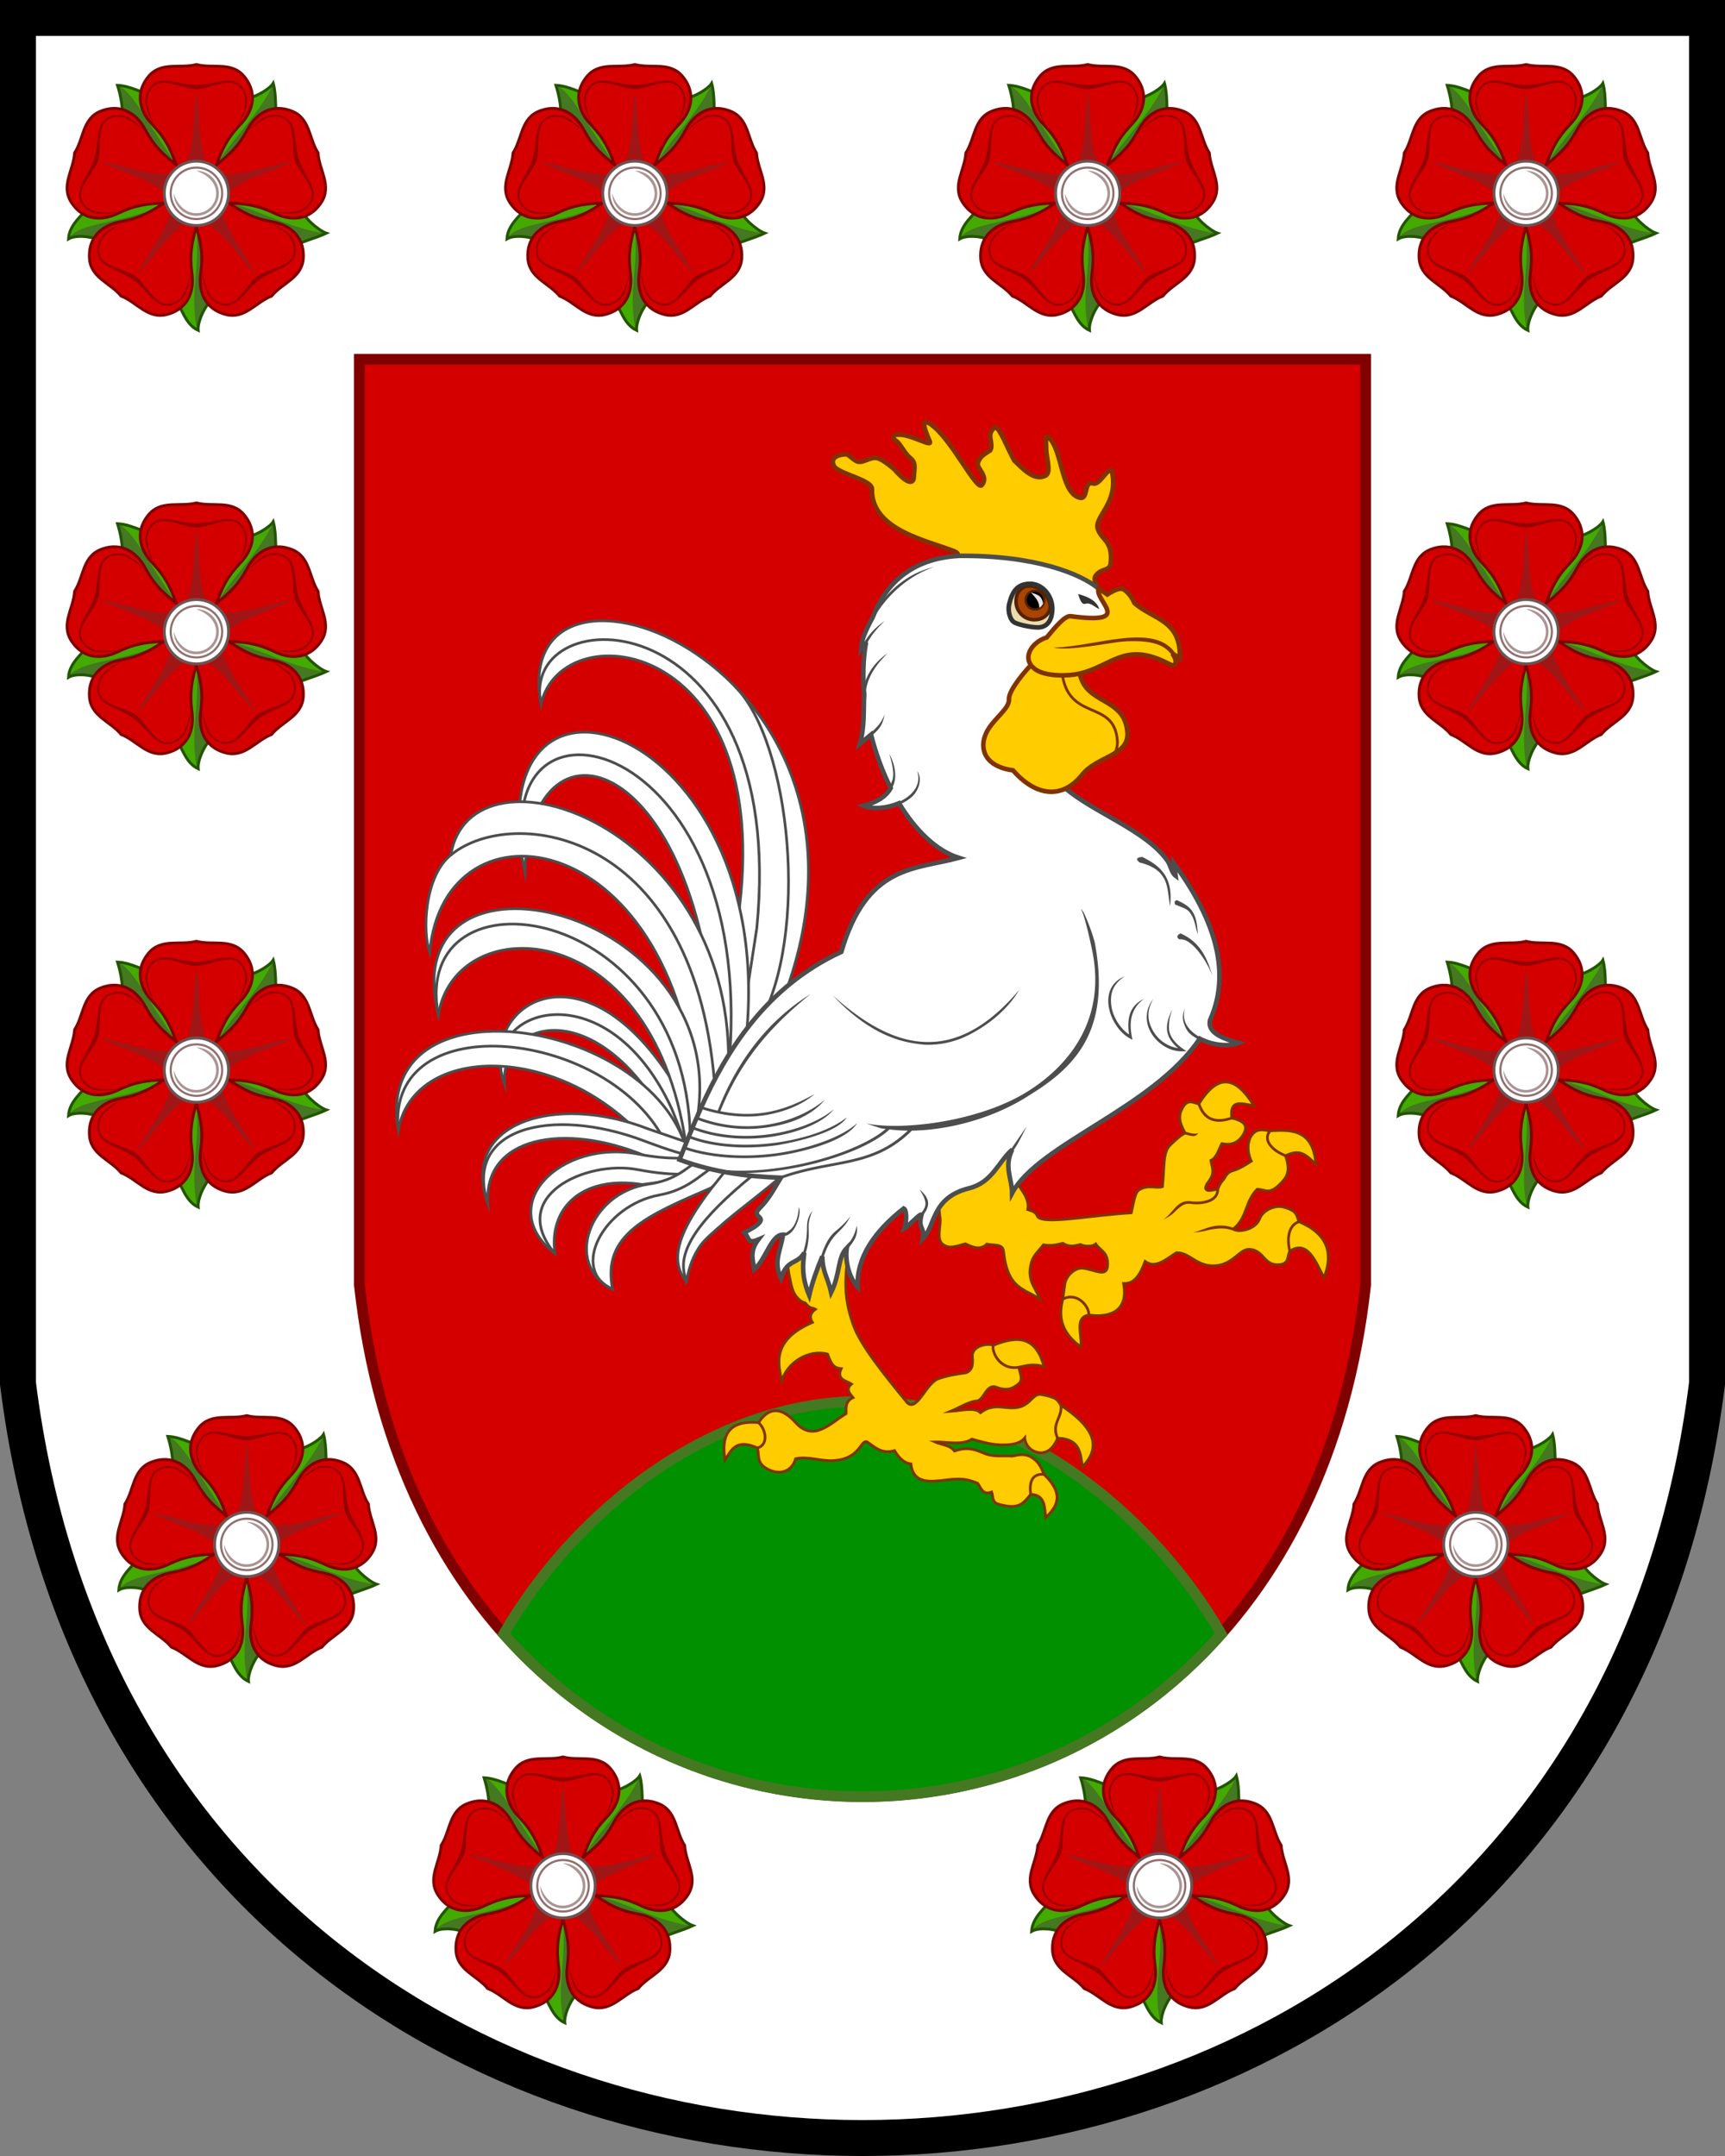 <svg width="240" height="300" viewBox="0 0 480 600" xmlns="http://www.w3.org/2000/svg" xmlns:xlink="http://www.w3.org/1999/xlink"><rect x="0" y="0" width="480" height="600" fill="#808080" stroke="none"/><path d="M475 5v380C440 665 40 665 5 385V5z" fill="#fff" stroke="#000" stroke-width="10"/><path d="M100 100v257.6c20.85 189.8 259.1 189.8 280 0V100z" fill="#d40000" stroke="maroon" stroke-width="3"/><path d="M240 390c-41.74 0-79.98 30.38-99.83 64.76C166.95 484.92 203.47 500 240 500s73.04-15.08 99.83-45.24C319.98 420.38 281.74 390 240 390z" fill="#009000" stroke="#447821" stroke-width="3"/><path d="M282.234 327.635c1.252 2.997 4.461 5.628 3.747 8.994 1.015.402 2.147.372 2.81 2.06 2.14 2.087 14.316-.458 26-1.17.597-2.475.968-5.701 2.203-6.417 2.62-1.52 4.41-.298 6.464-.843.61-5.62.063-9.556 2.138-11.573 1.277-1.237 2.79-2.677 4.145-3.365-1.738-3.289-1.96-4.983-.475-7.361 1.377-2.205 2.87-1.016 4.31-.75 5.335-8.59 10.26-7.81 15.365.515-3.525-.592-6.84-1.89-6.184 3.42 4.077.964 4.621 2.543 2.918 5.033-1.655 2.417-3.813 2.438-5.682 2.087-.909 1.72-1.454 3.987-3.044 4.684.192 1.702 1.133 3.005-.188 5.247-.456.774-1.09 1.19-1.311 2.436.267 1.267 2.162.364 3.373.374.488-1.378 1.074-2.176 1.686-2.81.614-.853.833-1.937 2.623-2.436 1.852-.516 3.432-1.595 5.06-2.623-1.346-2.831-1.085-5.867.332-7.525 1.307-1.53 2.983-1.246 4.54-.91 5.095-.151 12.269-1.294 13.115 9.324-3.23-3.098-4.658-4.198-8.476-2.39 1.567 4.517.295 6.067-1.546 7.916-3.017 3.032-4.017 1.47-6.324 1.405-3.46 3.391-2.644 7.877-6.7 11.1 1.562 1.063 6.326.107 7.431-3 .688-1.932 3.896-3.86 6.576-3.137 4.163 1.124 3.537 2.49 4.356 4.076 8.162 3.484 9.496 8.949 6.933 15.552-2.102-3.707-4.44-10.86-9.556-7.308-.802 1.415.018 3.57-3.1 3.713-4.206.192-3.934-3.887-7.952-4.275-3.007-.29-4.727 4.694-10.425 4.584-4.694-.09-6.372-3.663-9.999-3.647-2.71 1.582-5.712 4.65-8.761 2.436-1.322 3.571-2.93 6.302-5.996 6.137 1.535 8.327-4.622 9.496-9.699 8.762-3.983.81-1.845 5.1-2.155 8.904-5.758-4.144-6.251-8.665-5.059-13.304l.562-4.122c.313-2.295 2.71-4.715 4.984-4.497 3.25.312 6.727 2.756 6.933-.75.22-3.757-2.108-4.118-3.297-5.996-.902.83-3.158.715-4.278.154-1.547.41-3.097.802-4.904-.341-1.767.458-3.39.794-5.4.44-1.178 1.553-2.743 2.876-3.293 4.768-1.51 5.197 1.211 7.12 2.322 10.343-4.393-3.037-9.002-2.711-10.119-13.4-.219-2.103-2.992-1.504-4.637-1.921-1.874 1.876-4.216.76-5.996-.094-4.15 1.308-4.748.963-5.763.469-2.746-1.337-.763-5.538-1.311-8.102l-1.218-11.055 24.546-9.557z" fill="#fc0" stroke="#803300" stroke-width=".75"/><path d="M235.99 343.749c.462 8.334-2.585 13.903 1.498 25.108 2.026 5.555 8.185 13.259 14.99 21.548 2.749 2.517 5.207-5.534 8.642-6.723 2.83-.98 5.255-1.283 7.727-1.66 1.59-.69 1.95-1.925 1.723-4.505s3.343-3.826 5.896-3.18c7.285-2.9 11.872-2.091 14.046 5.985-3.23-.925-4.775-.253-7.02.176.296 1.57 1.287 3.41.065 4.504-1.493 1.337-3.252 2.276-6.492.994-2.783-.805-3.199 3.807-5.432 3.909-1.842.084-4.676 1.839-7.089 2.848 3.08-.219 6.836-1.182 8.282.398 3.212-2.482 5.896-1.38 8.724-1.338 5.319.077 5.45-4.238 8.297-3.708 4.548.849 4.38 1.561 5.372 2.992 8.372 5.475 11.924 11.115 5.962 17.089-.54-3.516-.51-7.817-6.89-7.952 0 0-1.704 4.994-5.739 3.913-3.283-.88-3.403-3.98-3.403-3.98-.8.924-1.952 1.772-5.1 1.92-3.704.176-6.627-.763-9.61-1.589-2.725 1.798-6.749.742-10.267.795 1.815.83 4.08.759 5.432 2.518 3.077-1.072 5.098-.743 8.117.596 2.669 1.185 5.904.609 8.005.826 3.542-.92 4.823-.051 5.958.781 1.437 1.054 2.07 2.493 2.827 4.29 6.176 5.992 3.132 9.36.464 12.059-.322-3.125-.19-6.33-4.173-6.492-2.17 2.7-3.398 4.318-9.01 2.716-1.823-.521-1.38-2.14-1.854-3.379-2.487 1.005-2.942-1.116-3.909-2.45-2.012-.668-3.481-1.575-8.477-.928-4.745.604-9.466 1.169-10.073-4.438-2.154-.3-3.456-1.867-4.571-3.71-2.892.889-4.816-.27-7.2-2.13-2.324-1.813-1.651 4.26-9.511 4.904-3.811.311-7.23-1.3-10.815-.501-1.12 4.032-5.158 4.727-8.53 2.436-2.35-1.6-1.528-3.609-2.102-5.438-6.057-2.76-7.352.77-9.009 3.379-1.014-6.43.527-11.205 9.339-10.403 2.598-4.06 6.025-4.765 10.268-.066 5.015 5.554 9.541.345 14.098-2.47-.004-1.695-.244-3.468 1.921-4.44-.732-.977-2.243-2.272-.423-3.788-1.286-.892-4.343-1.119-2.87-4.282-2.343-.17-2.824-1.537-3.802-4.067-5.15-1.322-11.115 2.193-12.719 7.42-1.062-4.61-2.857-11.324 8.507-16.226-1.007-1.558-.457-2.705.843-3.654-.967-.593-1.234.154-2.904-1.78 0 0-1.61-.214-2.998-2.623s-2.436-12.457-2.436-12.457z" fill="#fc0" stroke="#803300" stroke-miterlimit="16" stroke-width=".75"/><path d="M302.965 365.934c.247-2.144-3.108-6.553-7.214-4.403m65.768-21.548c-2.398.69-3.684 3.613-2.623 8.244m-1.17-26.607c-4.115-1.559-6.37-4.658-4.264-6.933m-10.68-3.56c-4.984 1.738-7.817.068-9.181-3.935" fill="none" stroke="#803300" stroke-width=".75"/><path d="M329.812 314.968c1.177.149 1.93.822 3.633.388-.538.632-.741.792-1.466.813-1.023-.063-1.638-.379-2.26-.457zm9.406 16.054c0 .998-.36 1.811-.93 2.413-.57.602-1.333 1-2.157 1.262-1.647.525-3.545.52-4.815.344-1.72-.238-2.574.562-3.703 1.52-1.097.93-.944 1.311-4.069 2.962 1.483-.967 2.442-2.346 3.527-3.481 1.085-1.134 2.38-2.016 4.348-1.743 1.165.161 3.003.156 4.485-.317.74-.236 1.389-.586 1.84-1.062s.724-1.073.724-1.897zm.682 10.036c1.032.026 2.148.219 3.38.665l-.254.705c-2.325-.84-4.09-.562-5.813-.301-1.51.229-1.83.62-5.238.889 1.696-.408 3.27-1.166 5.055-1.616a10.55 10.55 0 0 1 2.87-.341z" fill="#803300"/><path d="M210.731 402.96c3.442-.928 2.15-5.617.331-7.023m79.447 14.376c-3.441-.302-4.134 2.296-3.71 5.565m-3.312-35.377c-5.655.93-7.764-4.98-7.022-6.16m18.745 16.758c.456 3.451-2.757 5.013-.927 9.144" fill="none" stroke="#803300" stroke-width=".75"/><g fill="#fff" stroke="#4d4d4d" stroke-miterlimit="16"><path d="M189.67 305.15c-25.97-45.84-57.486-26.015-49.264-3.336-1.31-18.603 25.767-24.891 44.985 10.073.144.263 6.714 9.009 6.858 9.279" stroke-width=".75"/><path d="M190.87 318.49c-.151-.34-3.748-9.488-3.902-9.825-18.37-40.023-54.616-27.762-46.559-6.82" fill="none" stroke-width=".75"/><path d="M191.02 319.765c-10.456-36.516-87.467-48.268-80.197-5.17 4.12-24.156 45.105-24.726 69.359 3.268z" stroke-width=".75"/><path d="M185.398 318.416c-15.177-31.996-78.173-39.042-74.56-3.859" fill="none" stroke-width=".75"/><path d="M192.294 318.266c-.148-.059-11.678-4.005-11.828-4.063-26.022-10.156-52.877-1.731-44.7 20.821-1.308-18.58 21.001-22.837 43.771-13.364.197.082 12.502 1.991 12.704 2.075" stroke-width=".75"/><path d="M192.668 322.014c.216.154-6.256.9-14.795-.794-22.005-4.363-40.57 14.3-23.46 27.656-1.814-13.056 7.938-21.825 24.21-19.24.28.045 16.751-2.264 17.036-2.213z" stroke-width=".75"/><path d="M191.244 321.339c-2.936-.348-11.872-3.783-12.277-3.936-25.535-9.57-50.171-3.559-43.216 17.629" fill="none" stroke-width=".75"/><path d="M195.067 325.986c-1.032.473-6.116 1.71-17.674-.496-14.225-2.714-36.403 7.294-22.987 23.385" fill="none" stroke-width=".75"/><path d="M194.017 323.213c-3.246 1.934-5.925 5.239-13.678 6.349-16.287 2.332-23.714 22.342-9.87 29.253-3.138-15.35 9.825-20.604 27.303-28.196.662-.287 4.377-4.553 5.05-4.847z" stroke-width=".75"/><path d="M198.215 324.937c-3.247 1.934-6.966 6.208-14.668 7.607-15.71 2.853-25.116 20.949-13.056 26.255" fill="none" stroke-width=".75"/><path d="M191.02 356.715c-2.255-2.866-3.495-6.462-1.262-12.441 1.314-3.518 3.83-7.863 8.05-13.364l4.37-5.477 15.462 1.7c-5.387 4.718-11.01 8.784-15.672 12.734-3.41 3.044-5.934 4.94-7.54 7.435-2.087 3.245-2.93 6.557-3.409 9.414z" stroke-width=".75"/><path d="M209.607 326.96c-14.57 11.842-21.87 21.398-18.7 28.99" fill="none" stroke-width=".75"/><path d="M218.376 276.819c34.365-92.639-77.498-133.411-67.837-80.796 5.786-26.405 67.905-18.453 54.211 63.572l.375 34.207z" stroke-width=".75"/><path d="M150.546 196.023c-6.409-30.28 69.074-30.295 60.043 62.253l-5.455 35.526" fill="none" stroke-width=".75"/><path d="M207.733 287.761c8.252-86.792-76.074-113.999-61.684-44.985 1.73-49.204 52.87-31.786 53.387 57.877z" stroke-width=".75"/><path d="M145.974 237.845c-9.39-50.816 66.256-32.798 56.633 61.084M204.51 191.023c15.478 15.38 20.956 69.397 6.454 94.287" fill="none" stroke-width=".75"/><path d="M202.637 298.929c3.082-69.007-71.503-94.887-77.199-60.98-7.465 6.067-7.892 21.624-5.865 27.147 3.9-44.955 70.146-35.766 74.71 45.503z" stroke-width=".75"/><path d="M199.04 304.4c-4.553-73.968-56.67-80.571-73.64-66.405" fill="none" stroke-width=".75"/><path d="M194.017 311.22c9.721-59.067-84.918-81.245-72.049-28.705 4.642-29.808 61.092-28.451 69.284 38.794z" stroke-width=".75"/><path d="M192.069 316.467c-1.226-66.023-78.173-76.299-70.086-33.952" fill="none" stroke-width=".75"/></g><path d="M305.4 163.5c-.298-1.089-1.316-2.251-.445-3.378 1.657-2.144 3.851-1.033 4.105-3.459.654-6.236-2.589-6.334-3.576-9.443-1.115-3.515 5.896-7.092 3.916-16.08-.985-1.577-3.365 4.211-5.336 3.378-2.605-.625-1.13 4.587-3.6 4.002-5.31-1.26-4.759-13.25-8.65-16.77-1.064-1.022-.675 2.061-.697 2.86-.07 2.593 1.58 6.886-.216 7.779-3.233 1.606-6.392-2.082-8.716-4.268-1.706-3.174-3.969-8.904-5.157-9.248-2.955 1.83-.37 4.412-1.468 6.446-2.315 1.491-2.943 1.946-3.469 3.592-.393 1.444 3.147 3.663 1.113 6.1-1.467 1.757-8.514-13.11-14.31-17-2.149-1.362-2.408-.277-.193 4.794.916 2.099-6.166-2.758-9.78-1.682-.439.519-.428 1.037.444 1.556.997.592 2.346 3.481 3.828 4.69 1.843 1.504 1.211 2.651 1.072 5.684-.15 1.007-1.057 2.508-5.422-2.438 0 0-3.07-2.748-4.712-3.113-2.135-.473-3.907 1.599-5.69.889-1.018-.406-2.354-2-3.113-1.956-3.29.188-4.142 1.57-3.246 3.29 1.065 2.042 10.61 3.83 10.54 6.314-.303 11.49 15.46 14.38 23.02 17.41 1.938.773.232 2.197-.821 2.446z" fill="#fc0" stroke="#803300" stroke-width="1.275"/><path d="M266.3 154.7c21.85-.31 34.69 5.118 39.46 9.173 10.63 10.84-3.826 15.52-5.754 23.27l-3.643 32.16c8.079 6.897 22.42 11.77 28.4 20.1 1.126 1.563 1.162 3.388 2.352 4.294-.41-3.006-.31-2.373-.413-3.376 13.66 18.7 14.92 32.58 9.998 43.59v.003c-.697 3.107 2.533 4.882 7.997 6.324-2.882 1.151-7.409.634-10.86-1.174-12.96 19.35-44.83 29.23-52.2 42.95-.053-4.017-2.345-7.334.02-12.1-4.007 3.608-5.515 9.144-12.04 10.78-10.5 2.635-9.22 10.41-12.85 14.08.634-3.567-1.427-2.556-.348-6.761-.698-.186-3.168 2.917-4.8 3.827.735-2.164.708-5.087-.158-5.535-8.086 6.378-13.11 13.49-12.83 21.88-2.098-2.301-3.589-6.801-3.019-10.87-2.616 2.692-1.738 7.061-4.335 12.34-.896-4.052-2.459-5.736-2.456-10.01-1.5 3.53-2.924 7.636-3.654 10.84-2.145-5.176-1.78-8.529-1.376-11.85-1.96 3.401-4.727 1.597-6.476 7.117-2.343-4.826.138-8.169.532-12.15-3.268.028-4.683 6.819-7.951 9.683-.422-2.711-1.376-5.068 1.107-8.319-3.095 1.312-2.443-.45-3.874-1.991 1.614-.802 4.013-2.026 4.5-3.24.487-1.214-2.417-1.394-.225-3.549 2.594-2.551 4.081-5.544 5.848-8.424-8.941-.35-18.22-1.354-28.17-5.03 1.714-4.243 3.627-9.196 5.985-14.44 6.973-15.52 17.84-33.58 39.04-43.4 7.113-24.33 20.48-22.85 32.68-26.16-6.327-2.017-12.09-7.697-16.62-15.2-3.293 1.423-7.26 1.766-9.878.722 4.198-1.108 6.457-2.925 7.562-4.921-2.298-4.587-4.164-9.652-5.476-14.88-.813.697-1.776 1.482-3.107 2.573 1.424-5.24.93-9.675 1.215-13.65-.458-5.05-.324-10.03.493-14.64-.474.796-.939 1.137-1.389 1.81.153-2.59 1.4-5.356 3.25-8.723 3.557-9.443 10.96-16.27 23.44-17.09z" fill="#fff" stroke="#4d4d4d" stroke-linecap="round" stroke-width="1.275"/><path d="M286.9 185.1c-.648.533-6.311 6.886-6.128 9.428.198 2.73-4.377 5.493-6.262 9.279-2.058 4.133-.926 9.428 7.379 10.58 6.528 7.483 13.87 7.937 19.21 1.245 4.165-5.221 12.94-5.25 12.63-11.56-.543-10.84-13.16-7.532-13.43-18.49" fill="#fc0" stroke="#803300" stroke-width="1.275"/><path d="M310.1 209.8c.513-.844.908-2.335.824-3.576-.81-12-13.96-4.953-15.47-19.56" fill="none" stroke="#803300" stroke-width=".765"/><path d="m305.7 163.8 2.42 1.641s3.203-2.187 4.469-1.45c1.98 1.156 2.924 3.539 3.076 3.839 5.135 4.574 13.12 4.642 12.61 15.46-.835-.687-1.277-.981-2.052-1.372.917 1.257 1.206 2.373.592 3.217-.72.16-1.375-.34-2.256-.748-11.66-5.777-15.24.992-24.09 3.047-3.763.875-9.592.713-12.22-1.057-4.272-2.869-1.339-7.659 3.019-8.985 2.179-2.61 5.002-6.134 6.664-5.91 17.97 2.42 6.547-4.322 7.764-7.675z" fill="#fc0" stroke="#803300" stroke-width="1.275"/><path d="M317 177.4c1.43.024 2.79.163 4.057.461 2.531.597 4.696 1.867 6.134 4.119l.303.474-.949.605-.301-.473c-1.27-1.988-3.114-3.08-5.444-3.631-2.33-.55-5.35-.645-8.438-.401-3.641.287-14.7 2.696-19.28 1.683l.56-.02c5.806-.22 12.71-1.96 18.89-2.594 1.543-.158 3.042-.25 4.472-.225z" fill="#803300"/><path d="M280.8 168.2c-.409 1.731.028 4.504 1.423 5.186 1.386.677 4.653 1.324 6.375 1.324 2.181 0 3.684-.833 3.84-4.443.156-3.606-2.58-7.195-6.19-7.195-3.609 0-4.619 1.614-5.449 5.129z" fill="#e9ddaf"/><path d="M286.2 163.1c3.146 0 5.422 1.915 6.108 5.815-.51 2.322-2.135 3.548-4.512 3.55a5.069 5.069 0 0 1-5.069-5.068c.001-2.061.819-3.484 2.727-4.261.239-.023.485-.038.746-.038z" fill="#a40" stroke="#520" stroke-linecap="round" stroke-linejoin="round" stroke-width=".974"/><circle transform="scale(-1 1)" cx="-288" cy="167" r="2.623" stroke="#520" stroke-linecap="round" stroke-linejoin="round" stroke-width=".638"/><path d="M280.8 168.2c-.409 1.731.188 4.4 1.584 5.081 1.386.677 4.653 1.324 6.375 1.324 2.181 0 3.9-1.335 4.055-4.944.156-3.606-2.58-7.195-6.19-7.195-3.61 0-4.994 2.222-5.824 5.736z" fill="none" stroke="#333" stroke-linecap="round" stroke-linejoin="round" stroke-width="1.275"/><path d="M289.2 169.1c-.145-1.465-.345-2.043-2.327-4.202 2.273.694 2.952 1.002 3.381 3.045-.234.448-.536.985-1.054 1.156z" fill="#e6e6e6"/><path d="m240.8 193.4-.747-.054c.3-4.07 2.118-8.17 6.952-11.59-4.007 4.012-5.856 7.38-6.204 11.64zm5.369 5.388c-.611 2.936-1.173 3.79-3.642 6.024l-.502-.555c1.708-1.66 3.068-2.72 4.143-5.47zm1.306 11.05c.796 1.456 2.011 4.351 1.51 7.321-.461 2.734-2.58 5.407-7.464 7.036 2.687.606 6.352.14 9.279-1.354 1.672-.854 3.076-2.01 3.905-3.395.83-1.385 1.106-2.989.517-4.86 1.62 2.371.203 5.568-1.316 7.013-.793.746-1.737 1.384-2.765 1.909-3.525 1.802-8.042 2.322-11.05 1.121l-1.052-.422 1.096-.29c5.685-1.5 7.33-4.313 8.206-6.899.704-2.079-.508-5.846-.87-7.18zm12.45-52.03c-6.625 2.169-12.97 7.474-16.82 14.24l-.653-.369c3.396-5.98 9.28-12.08 17.47-13.87zm-13.73 15c-2.505 2.302-4.567 5.146-5.033 6.596l-.652-.66c1.06-1.838 2.883-4.068 5.685-5.935zM283.6 275.5c-5.016 8.461-13.94 12.59-16.02 13.44-3.513 1.39-7.001 1.947-10.46 1.784-3.971-.467-13.59-1.116-25.42-13.75 8.409 7.622 16.87 12.59 25.45 12.99 8.581.405 17.34-3.716 26.45-14.47zm-58.05 1.141c-12.61 10.11-20.11 20.06-25.24 32.95l-.698-.27c4.792-12.39 12.84-24.54 25.93-32.68zm79.07-14.42c4.567 24.41-5.152 34.56-18.19 42.58-10.16 6.593-22.64 9.691-32.72 9.855l-.135.168c-5.382 5.3-10.92 7.33-16.83 8.664-5.935 1.34-12.26 1.997-19.35 4.574l-.256-.704c7.178-2.613 13.56-3.276 19.43-4.601 5.699-1.285 10.92-3.235 16.04-8.117a42.596 42.596 0 0 1-5.11-.325l.005.005c-3.637 3.465-11.16 6.892-19.96 9.248-8.799 2.36-18.82 3.516-27.48 2.52l.066-.632c8.514.98 18.5-.273 27.23-2.613 8.37-2.246 15.49-5.515 19.1-8.672-.449-.07-.95-.1-1.377-.186l-4.114-1.344c10.34 2.088 31.78-.58 45.04-8.933 12.21-7.682 21.68-20.62 17.93-39.04-.377-1.848-1.92-9.225-3.115-11.68.879.508 3.283 7.05 3.775 9.225zm-77.94 42.22c-4.73 4.174-11.36 5.503-13.65 5.884-5.234.826-11.13.481-18.07-1.757l.23-.714c13.66 4.403 23.04 1.405 31.5-3.414zm2.851 1.63c-4.991 5.926-12.84 7.118-15.23 7.555-6.265 1.086-13.3.647-20.4-2.07l.268-.7c13.87 5.305 27.44 1.734 35.36-4.79zm2.529 2.623c-4.934 6.027-17.05 7.622-17.92 7.75-6.943.942-14.54.446-21.36-2.164l.268-.7c13.86 5.297 31.14 1.606 39.01-4.883zm3.561 2.248c-2.988 5.056-18.68 7.659-19.36 7.764-8.237 1.156-17.37.781-24.46-1.929l.268-.7c6.916 2.644 15.94 3.03 24.09 1.887 8.149-1.143 15.55-3.794 19.46-7.019zm2.883 1.609c-3.585 5.996-19.63 8.701-19.95 8.761-9.016 1.607-19.78 1.375-28.2-1.507l.243-.708c8.229 2.822 18.9 3.068 27.81 1.479 8.918-1.59 16.65-4.764 20.09-8.026zm74.42-40.83c-3.012 2.074-4.29 4.474-3.604 8.664.583 3.01 2.545 5.958 4.845 7.495-.402-2.83-.165-4.815.532-6.389.53-1.193 1.542-2.469 3.595-3.525-1.382 1.152-2.241 2.067-2.939 3.656-.699 1.589-.997 3.737-.392 6.967l.145.768-.69-.37c-2.835-1.523-5.152-4.956-5.832-8.461-.34-1.753-.264-3.534.409-5.097.672-1.562 1.95-2.892 3.932-3.712zm8.319 15.8c1.5 2.246 4.018 3.812 6.546 4.164-2.165-1.826-3.03-3.694-3.071-5.456-.048-2.028.83-3.865 1.436-5.387-.478 1.876-.856 2.48-.885 5.138-.02 1.798 1.079 3.929 3.944 5.92l.932.647-1.135.035c-3.224.1-6.515-1.835-8.394-4.644-1.876-2.809-2.299-6.568.299-9.952-1.914 3.411-1.788 6.241.324 9.54zm8.506-7.002c-.574 1.82-.326 3.388.452 4.749.778 1.361 2.11 2.505 3.707 3.367l-.355.66c-1.69-.91-2.878-1.697-3.627-3.28-.724-1.528-1.225-3.12-.178-5.495zm-2.284-30.01c-.824.25-.607.736-.493 1.199 1.94.866 3.382 1.122 4.202 2.368 1.293 1.71 1.447 3.906 2.134 5.938-.145-2.998-.572-4.929-1.507-6.35-.936-1.421-2.352-2.27-4.335-3.155zm1.013 9.248c-1.113.576-1.096 1.132-.306 1.677 3.81-.592 8.581 7.779 9.225 10.37-1.898-7.226-4.92-10.27-8.918-12.05zm-10.61-21.27c-1.852.133-1.719.739-.8 1.532 1.984.466 4.782 1.519 6.16 3.456 1.863 2.346 1.739 5.102 2.339 8.701.524-4.157-.233-7.033-1.728-9.136-1.495-2.1-3.69-3.408-5.971-4.553zM255.9 331c.955.899 1.9 1.841 2.239 3.049.34 1.208-.007 2.618-1.436 4.239l-.562-.496c1.33-1.51 1.543-2.591 1.277-3.54-.344-1.464-.811-1.881-1.518-3.253zm-17.51 10.14c.309 1.361-.147 2.968-.583 3.744-.573 1.009-1.239 1.852-1.884 2.682l-.591-.46c1.283-1.65 2.522-3.186 3.058-5.967zm-16.13-5.197c.292.508.29 1.202.179 2.02-.112.818-.37 1.75-.753 2.639-.383.889-.888 1.734-1.523 2.369-.634.635-1.422 1.065-2.308 1.025l.034-.748c.627.029 1.123-.369 1.745-.806 2.247-1.58 2.646-5.59 2.626-6.5zm3.826.988c-1.669 3.84-.858 5.17-1.067 7.44-.126 1.208-.234 2.502-.844 4.4l-.714-.229c1.09-3.39 1.063-5.317 1.098-6.907.034-1.589.157-2.899 1.528-4.704zm10.52 1.579c-.991 2.173-2.353 3.4-3.7 4.766-1.345 1.366-2.618 3.113-3.707 6.499l-.714-.229c1.119-3.479 2.359-5.504 3.89-6.796 1.303-1.1 2.97-2.54 4.23-4.24zm49.1-25.07c-2.108 4.189-2.706 5.258-3.716 6.728l-.618-.425z" fill="#4d4d4d"/><path d="M305.9 169.5c-.899-2.871-4.365-3.703-5.896-4.207.473 1.669 1.027 3.07 2.031 2.737 1.384-.46 2.551.941 3.865 1.47z" fill="#333"/><g id="c" transform="translate(-38.47 -29.18) scale(.398)"><path d="M200.7 138.5c-4.483.368-11.28-4.388-21.08-4.889.725 6.61 4.236 19.2.936 22.6l-23.49 62.4c-1.035 4.377-11.22 11.94-11.71 20.57 6.396-.809 20.12-.123 22.35 4.067l52.09 41.62c3.843 2.336 6.138 13.13 14.48 18.37 2.208-6.594 7.56-20.05 12.23-20.86l55.68-36.68c3.41-2.933 13-3.707 21.22-9.063-5.168-4.479-17.11-13.55-15.54-18.81l-17.67-64.29c-1.735-4.149.093-11.04-2.46-20.52-11.74 7.864-16.37 8.918-20.62 6.832z" fill="#4a0"/><path d="M287.4 132.9c10.45 27.01-20.31 49.18-39.29 56.52 5.506-13 28.54-34.21 39.29-56.52zm35.49 103.4c-24.1 16.44-54.03-4.531-66-20.54 14.06 1.22 41.48 17.2 66 20.54zm-84.92-10.96c11.58 11.22 10.52 34.81 8.528 57.7-4.971.332-10.18 12.54-12.17 20.39-5.619-29.25 3.856-44.35-1.5-79.18zm-18.28-8.245c-7.092 14.48-29.87 20.76-52.24 25.94-2.214-4.189-15.82-4.65-22.3-3.879 10.59-12.32 44.35-8.936 73.98-27.29zm.128-19.81c-15.96-2.27-27.62-22.69-39.46-42.37 3.3-3.4.115-14.66-.61-21.28 3.312.583 9.778 8.061 15.51 16.93 9.438 14.62 21.08 34.14 29.68 43.48z" fill="#447821"/><path d="M200.7 138.5c-4.483.368-12.09-5.044-21.89-5.546 2.158 6.79 5.092 19.87 1.747 23.27l-23.49 62.4c-1.035 4.377-11.89 10.72-12.54 21.74 5.816-3.512 20.96-1.302 23.17 2.887l52.09 41.62c3.843 2.336 5.793 15.01 15.44 19.47-.717-6.856 6.607-21.16 11.27-21.96l55.68-36.68c3.41-2.933 15.12-5.723 22.68-9.332-5.565-1.864-17.47-12.15-16.8-16.85l-17.67-64.29c-1.735-4.149-.138-14.2-2.691-23.68-2.588 4.354-16.14 12.09-20.38 9.998z" fill="none" stroke="#250" stroke-width="2"/><path d="M289.8 223c8.48 3.863 22.38 5.882 31.5-8.116 7.656-11.75-1.634-22.74-2.257-34.62-6.476-9.974-5.419-24.32-18.52-29.33-15.61-5.964-25.66 3.838-30.25 11.95-4.794 8.47-8.13 14.69-22.38 25.81 6.176-16.98 11.06-22.08 17.63-29.25 6.295-6.872 12.5-19.46 2.015-32.47-8.808-10.91-22.05-5.473-33.54-8.55-11.49 3.078-24.88-2.362-33.68 8.55-10.49 13-4.28 25.6 2.015 32.47 6.574 7.176 11.45 12.27 17.63 29.25-14.25-11.12-17.58-17.34-22.38-25.81-4.591-8.11-14.65-17.92-30.25-11.95-13.11 5.006-12.04 19.35-18.52 29.33-.622 11.88-9.912 22.86-2.255 34.62 9.121 14 23.02 11.98 31.5 8.116 8.858-4.035 15.2-7.101 33.28-7.726-14.98 10.11-21.93 11.36-31.46 13.3-9.132 1.86-21.56 8.394-20.71 25.08.712 14 14.69 17.44 22.17 26.68 11.1 4.262 18.68 16.49 32.22 12.84 16.14-4.349 18.5-18.19 17.45-27.45-1.1-9.67-2.054-16.66 2.933-34.03 4.988 17.38 4.035 24.37 2.934 34.03-1.053 9.26 1.32 23.09 17.45 27.45 13.54 3.651 21.12-8.579 32.22-12.84 7.484-9.242 21.45-12.66 22.17-26.68.848-16.69-11.58-23.22-20.71-25.08-9.538-1.942-16.48-3.194-31.46-13.3 18.06.625 24.42 3.692 33.28 7.726z" fill="#d40000" stroke="maroon" stroke-width="2"/><path id="a" d="M234 137.6c-1.392 8.355-1.562 16.86-2.184 25.3s-1.694 16.79-4.889 24.83h14.14c-3.195-8.045-4.267-16.4-4.889-24.83s-.792-16.94-2.184-25.3z" fill="#a01616"/><use transform="rotate(72 234 208)" xlink:href="#a"/><use transform="rotate(144 234 208)" xlink:href="#a"/><use transform="rotate(216 234 208)" xlink:href="#a"/><use transform="rotate(-72 234 208)" xlink:href="#a"/><circle cx="234" cy="208.5" r="22.5" fill="#fff" stroke="#6c5353" stroke-width="2"/><path d="M233.9 192.7c7.086 2.578 13.67 7.498 13.92 15.77 0 7.697-6.22 13.92-13.92 13.92-8.042 0-13.55-6.442-15.77-13.92 0 8.7 7.073 15.77 15.77 15.77s15.77-7.072 15.77-15.77c0-8.699-7.072-15.77-15.77-15.77z" fill="#ac9393"/><circle cx="234" cy="208.5" r="18" fill="none" stroke="#916f6f" stroke-width="1.5"/><path id="b" d="M208.6 130c-2.748.548-5.26 1.993-7.21 4.702-2.902 4.031-3.664 8.756-2.578 12.91 1.086 4.157 2.819 8.357 5.072 11.78-2.138-5.356-3.345-8.354-3.875-12.09-1.024-3.919-.288-8.165 2.386-11.88 1.78-2.473 3.962-3.578 6.457-4.089 2.495-.51 5.31.036 8.219.608 5.818 1.144 11.94 3.73 16.82 3.73 4.888 0 11.01-2.587 16.82-3.73 2.908-.572 5.724-1.119 8.219-.608 2.495.511 4.677 1.616 6.457 4.089 2.674 3.714 3.409 7.96 2.386 11.88-.53 3.737-1.738 6.734-3.875 12.09 2.253-3.421 3.986-7.62 5.072-11.78 1.086-4.157.322-8.881-2.578-12.91-1.951-2.709-4.46-4.17-7.21-4.702-2.979-.577-5.966-.239-8.705.298-5.983 1.172-12.13 2.471-16.59 2.471-4.458 0-10.6-1.32-16.59-2.471-2.948-.567-5.852-.866-8.7-.298z" fill="#960000"/><use transform="rotate(-72 234 208)" xlink:href="#b"/><use transform="rotate(216 234 208)" xlink:href="#b"/><use transform="rotate(72 234 208)" xlink:href="#b"/><use transform="rotate(144 234 208)" xlink:href="#b"/></g><use x="370" xlink:href="#c"/><use x="122" xlink:href="#c"/><use x="248" xlink:href="#c"/><use y="122" xlink:href="#c"/><use y="244" xlink:href="#c"/><use x="14" y="376" xlink:href="#c"/><use x="370" y="122" xlink:href="#c"/><use x="370" y="244" xlink:href="#c"/><use x="356" y="376" xlink:href="#c"/><use x="102" y="471" xlink:href="#c"/><use x="268" y="471" xlink:href="#c"/></svg>